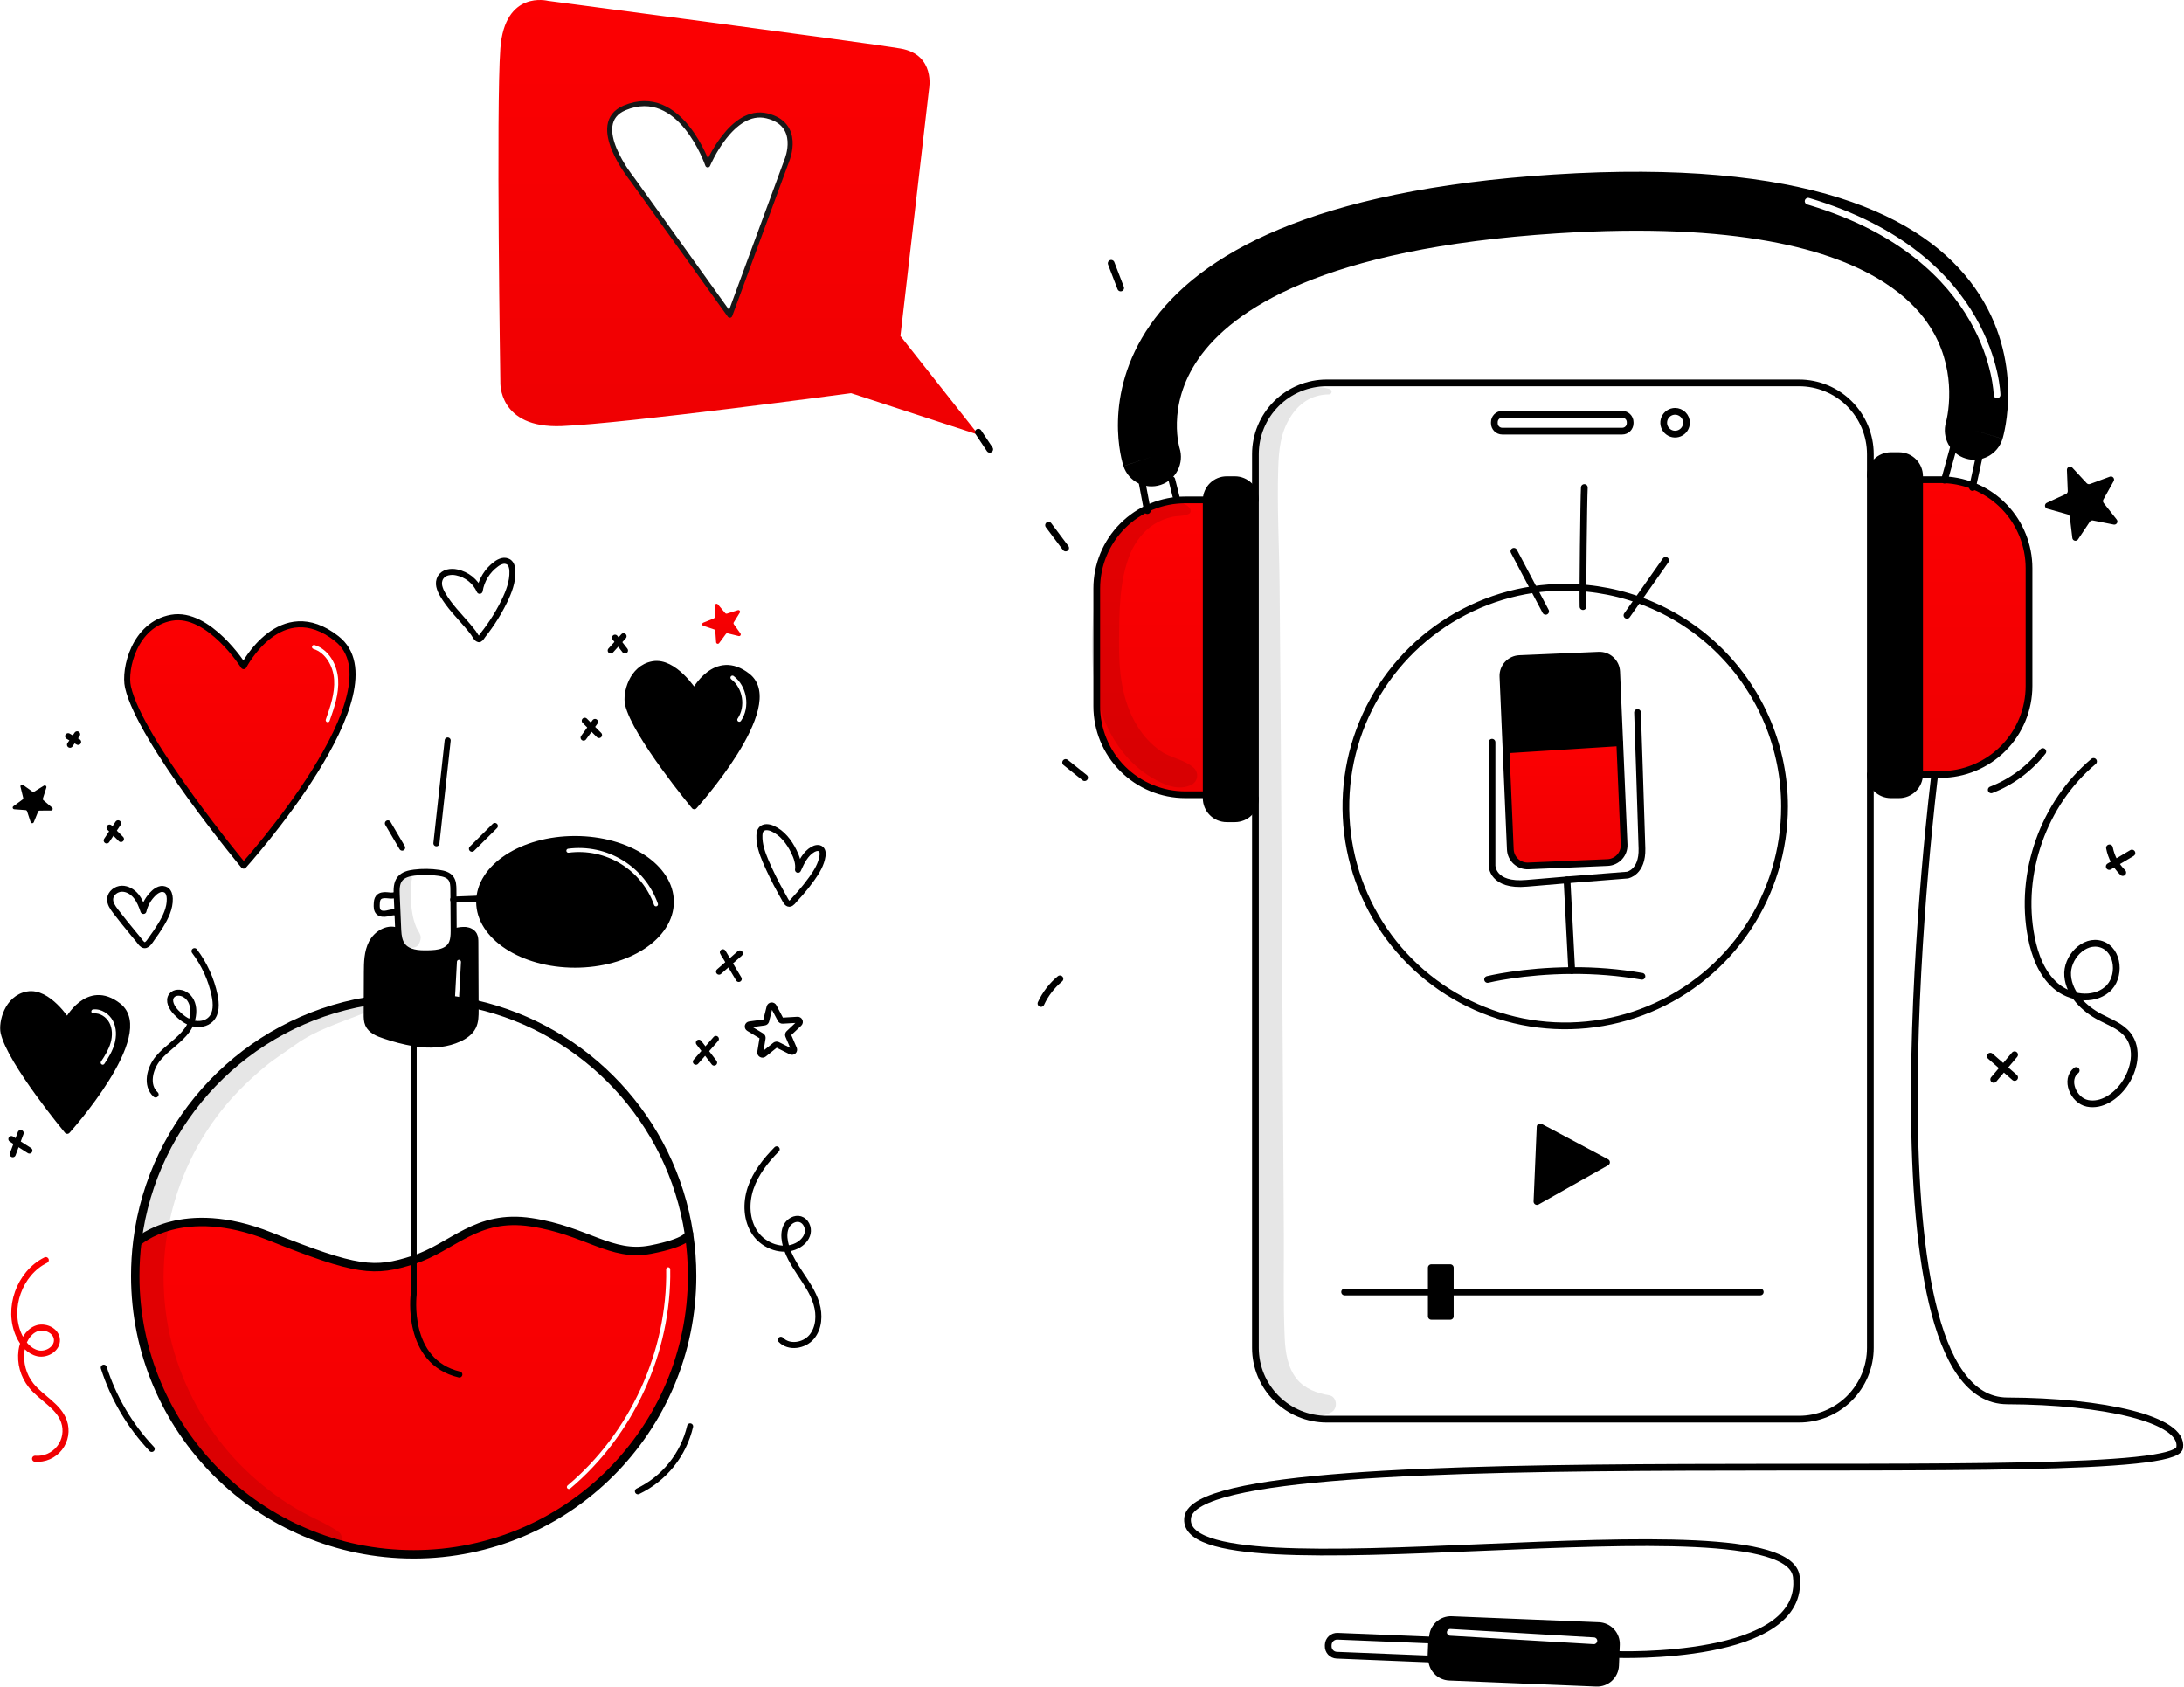 <?xml version="1.0" encoding="UTF-8"?> <svg xmlns="http://www.w3.org/2000/svg" width="1297" height="1002" viewBox="0 0 1297 1002" fill="none"> <path d="M534.731 199.537L581.024 258.167L505.424 233.48C505.424 233.48 371.716 251.48 333.653 253.02C295.59 254.56 297.141 226.792 297.141 226.792C297.141 226.792 294.573 63.774 297.141 28.803C299.709 -6.168 325.424 0.51 325.424 0.51C325.424 0.51 513.653 25.197 534.734 28.803C555.815 32.409 551.706 52.966 551.706 52.966L534.731 199.537ZM467.369 95.018C467.369 95.018 476.232 73.795 455.413 68.79C434.594 63.785 420.29 97.914 420.29 97.914C420.29 97.914 404.061 50.214 370.97 64.047C348.57 73.413 375.483 106.482 375.483 106.482L433.425 187.199L467.369 95.018Z" fill="url(#paint0_linear_2010_6274)"></path> <path d="M420.29 97.912C420.29 97.912 434.584 63.772 455.413 68.787C476.242 73.803 467.369 95.016 467.369 95.016L433.425 187.197L375.483 106.48C375.483 106.48 348.567 73.411 370.97 64.045C404.061 50.21 420.29 97.912 420.29 97.912Z" stroke="#171717" stroke-width="3" stroke-linecap="round" stroke-linejoin="round"></path> <path fill-rule="evenodd" clip-rule="evenodd" d="M266.902 737.871C260.203 741.724 253.483 745.588 245.663 748.1C222.201 755.638 212.21 754.883 160.205 734.16C108.199 713.437 82.163 737.171 82.163 737.171L81.586 737.099C80.736 743.921 80.311 750.79 80.312 757.665C80.312 848.985 154.341 923.015 245.661 923.015C336.982 923.015 411.012 848.985 411.012 757.665C411.016 749.295 410.387 740.937 409.13 732.662C409.13 733.151 408.538 737.781 386.33 742.072C372.933 744.66 362.426 740.611 349.778 735.737C340.267 732.072 329.545 727.941 315.473 725.813C293.615 722.508 280.3 730.166 266.902 737.871ZM398.02 753.737C398.009 753.074 397.463 752.545 396.799 752.556C396.136 752.566 395.607 753.113 395.618 753.776C396.406 802.368 374.286 850.856 337.075 882.111C336.567 882.538 336.501 883.296 336.928 883.804C337.355 884.312 338.112 884.377 338.621 883.951C376.385 852.23 398.819 803.052 398.02 753.737Z" fill="url(#paint1_linear_2010_6274)"></path> <path fill-rule="evenodd" clip-rule="evenodd" d="M144.693 514.045C144.693 514.045 238.856 409.712 199.951 379.216C166.572 353.037 144.696 395.572 144.696 395.572C144.696 395.572 123.919 362.858 101.816 366.835C79.712 370.813 73.609 397.523 75.988 408.023C83.244 440.041 144.693 514.045 144.693 514.045ZM186.834 383.049C186.201 382.852 185.527 383.204 185.33 383.838C185.132 384.471 185.484 385.145 186.118 385.342C193.381 387.612 197.907 395.615 198.418 403.587C198.93 411.571 196.248 419.416 193.493 427.27C193.274 427.897 193.603 428.582 194.229 428.801C194.855 429.021 195.541 428.691 195.76 428.065C198.487 420.289 201.364 411.985 200.816 403.433C200.267 394.87 195.38 385.72 186.834 383.049Z" fill="url(#paint2_linear_2010_6274)"></path> <path d="M282.454 599.8C282.47 603.172 282.446 606.687 280.948 609.707C279.283 613.055 275.999 615.321 272.596 616.866C265.732 619.998 257.964 620.774 250.452 620.102C248.851 619.958 247.249 619.749 245.663 619.493V592.313C258.037 592.304 270.372 593.682 282.438 596.42C282.446 597.55 282.446 598.671 282.454 599.8Z" fill="black"></path> <path d="M245.663 592.313V619.493C239.818 618.449 234.062 616.958 228.445 615.032C224.537 613.759 220.244 612.029 218.603 608.265C217.778 606.367 217.77 604.229 217.778 602.164C217.786 599.657 217.796 597.154 217.81 594.655C227.012 593.094 236.33 592.31 245.663 592.313Z" fill="black"></path> <path d="M409.132 732.661C410.389 740.936 411.018 749.293 411.014 757.663C411.014 848.983 336.984 923.014 245.663 923.014C154.343 923.014 80.312 848.983 80.312 757.663C80.311 750.788 80.736 743.919 81.586 737.097C90.564 664.661 146.399 606.76 217.81 594.651C239.262 591.021 261.217 591.622 282.439 596.421C348.092 611.325 398.905 665.31 409.132 732.62" stroke="black" stroke-width="5" stroke-linecap="round" stroke-linejoin="round"></path> <path d="M144.696 514.048C144.696 514.048 238.86 409.714 199.954 379.218C166.572 353.037 144.696 395.573 144.696 395.573C144.696 395.573 123.919 362.854 101.816 366.836C79.713 370.818 73.609 397.525 75.988 408.024C83.244 440.042 144.696 514.048 144.696 514.048Z" stroke="black" stroke-width="3.583" stroke-linecap="round" stroke-linejoin="round"></path> <path d="M398.385 535.549C398.385 556.155 372.907 572.861 341.484 572.861C310.061 572.861 284.576 556.155 284.576 535.549C284.576 514.943 310.054 498.238 341.484 498.238C372.915 498.238 398.385 514.944 398.385 535.549Z" stroke="black" stroke-width="3.583" stroke-linecap="round" stroke-linejoin="round"></path> <path d="M82.163 737.17C82.163 737.17 108.199 713.435 160.205 734.159C212.21 754.882 222.198 755.637 245.663 748.104C269.128 740.572 282.686 720.859 315.472 725.817C348.259 730.774 362.86 746.603 386.331 742.07C408.538 737.779 409.131 733.149 409.131 732.66V732.62" stroke="black" stroke-width="5" stroke-linecap="round" stroke-linejoin="round"></path> <path d="M245.663 578.793V768.73C245.663 768.73 240.577 808.588 272.796 816.22" stroke="black" stroke-width="3.583" stroke-linecap="round" stroke-linejoin="round"></path> <path d="M39.942 671.511C39.942 671.511 91.725 614.139 70.326 597.359C51.971 582.967 39.942 606.36 39.942 606.36C39.942 606.36 28.514 588.365 16.357 590.551C4.199 592.738 0.852 607.425 2.158 613.207C6.146 630.813 39.942 671.511 39.942 671.511Z" stroke="black" stroke-width="3.583" stroke-linecap="round" stroke-linejoin="round"></path> <path d="M412.303 478.784C412.303 478.784 466.239 419.017 443.96 401.542C424.836 386.55 412.303 410.912 412.303 410.912C412.303 410.912 400.402 392.172 387.74 394.454C375.079 396.737 371.588 412.033 372.949 418.047C377.098 436.387 412.303 478.784 412.303 478.784Z" stroke="black" stroke-width="3.583" stroke-linecap="round" stroke-linejoin="round"></path> <path d="M269.305 534.233C269.288 532.271 269.28 530.309 269.264 528.347C269.248 525.976 269.177 523.43 267.75 521.531C266.173 519.45 263.386 518.744 260.807 518.36C255.898 517.637 250.914 517.578 245.99 518.184C242.874 518.577 239.527 519.377 237.542 521.812C235.412 524.422 235.452 528.123 235.598 531.486C235.742 534.923 235.889 538.358 236.038 541.793C236.166 544.9 236.297 548.011 236.431 551.123C236.447 551.579 236.471 552.052 236.498 552.516C236.683 555.776 237.123 559.123 239.117 561.662C242.416 565.85 248.535 566.221 253.867 566.114C257.047 566.047 260.304 565.939 263.254 564.737C268.892 562.447 269.412 557.906 269.422 552.853C269.422 552.044 269.414 551.227 269.406 550.402L269.305 534.233Z" stroke="black" stroke-width="3.583" stroke-linecap="round" stroke-linejoin="round"></path> <path d="M234.62 531.527C232.994 532.088 231.224 531.736 229.511 531.608C227.797 531.48 225.859 531.688 224.77 533.009C223.913 534.05 223.809 535.5 223.745 536.837C223.665 538.479 223.657 540.32 224.786 541.522C225.987 542.796 228.004 542.811 229.727 542.475C231.45 542.139 233.187 541.514 234.909 541.842" stroke="black" stroke-width="3.583" stroke-linecap="round" stroke-linejoin="round"></path> <path d="M269.113 534.24C269.18 534.24 269.241 534.232 269.305 534.232L283.544 533.68" stroke="black" stroke-width="3.583" stroke-linecap="round" stroke-linejoin="round"></path> <path d="M235.525 552.551C229.847 550.607 223.512 554.593 220.749 559.926C217.986 565.259 217.898 571.515 217.874 577.521C217.85 583.231 217.828 588.94 217.807 594.651C217.791 597.15 217.781 599.652 217.775 602.161C217.767 604.226 217.775 606.365 218.6 608.262C220.242 612.026 224.535 613.756 228.443 615.029C234.06 616.954 239.816 618.445 245.661 619.489C247.247 619.745 248.848 619.954 250.45 620.098C257.959 620.769 265.73 619.994 272.593 616.862C275.997 615.317 279.28 613.051 280.946 609.703C282.444 606.686 282.468 603.168 282.452 599.797C282.444 598.667 282.444 597.546 282.436 596.417C282.387 584.139 282.34 571.86 282.291 559.578C282.283 558.097 282.259 556.561 281.579 555.253C280.65 553.476 278.639 552.483 276.654 552.258C274.654 552.136 272.646 552.339 270.711 552.862" stroke="black" stroke-width="3.583" stroke-linecap="round" stroke-linejoin="round"></path> <path fill-rule="evenodd" clip-rule="evenodd" d="M412.303 478.79C412.303 478.79 466.24 419.023 443.961 401.548C424.836 386.557 412.301 410.919 412.301 410.919C412.301 410.919 400.4 392.189 387.739 394.461C375.078 396.733 371.586 412.04 372.948 418.054C377.098 436.393 412.303 478.79 412.303 478.79ZM435.703 401.456C435.174 401.055 434.42 401.159 434.02 401.688C433.619 402.216 433.723 402.97 434.251 403.37C441.163 408.61 442.94 419.574 438.037 426.729C437.662 427.276 437.802 428.024 438.349 428.399C438.896 428.774 439.644 428.635 440.018 428.088C445.647 419.875 443.637 407.47 435.703 401.456Z" fill="black"></path> <path fill-rule="evenodd" clip-rule="evenodd" d="M398.385 535.549C398.385 514.944 372.91 498.238 341.484 498.238C310.051 498.238 284.576 514.943 284.576 535.549C284.576 556.155 310.061 572.861 341.484 572.861C372.907 572.861 398.385 556.155 398.385 535.549ZM337.702 506.372C348.437 504.957 359.332 507.269 368.566 512.923C377.8 518.577 384.813 527.229 388.434 537.433C388.656 538.059 389.342 538.385 389.967 538.164C390.593 537.942 390.919 537.256 390.697 536.63C386.894 525.907 379.523 516.815 369.82 510.874C360.117 504.934 348.668 502.503 337.388 503.99C336.731 504.077 336.268 504.68 336.354 505.338C336.441 505.995 337.044 506.459 337.702 506.372Z" fill="black"></path> <path fill-rule="evenodd" clip-rule="evenodd" d="M217.81 594.651C227.013 593.091 236.33 592.308 245.664 592.312C253.854 592.306 262.028 592.907 270.118 594.108L271.363 571.099C271.398 570.437 271.964 569.929 272.626 569.965C273.289 570.001 273.797 570.567 273.762 571.229L272.503 594.481C275.833 595.024 279.147 595.671 282.442 596.418C282.394 584.135 282.346 571.856 282.298 559.58C282.29 558.098 282.266 556.56 281.585 555.255C280.656 553.477 278.646 552.484 276.66 552.26C274.66 552.137 272.653 552.341 270.718 552.863L269.42 552.855C269.411 557.908 268.891 562.449 263.252 564.74C260.302 565.941 257.045 566.05 253.866 566.117C248.533 566.223 242.415 565.853 239.116 561.664C237.122 559.126 236.681 555.778 236.497 552.518L235.528 552.551C229.85 550.606 223.515 554.6 220.752 559.926C217.989 565.251 217.901 571.514 217.877 577.521C217.849 583.23 217.826 588.94 217.81 594.651Z" fill="black"></path> <path fill-rule="evenodd" clip-rule="evenodd" d="M39.942 671.51C39.942 671.51 91.725 614.135 70.326 597.357C51.971 582.964 39.942 606.361 39.942 606.361C39.942 606.361 28.514 588.358 16.357 590.553C4.2 592.747 0.852 607.426 2.158 613.208C6.146 630.813 39.942 671.51 39.942 671.51ZM67.082 606.24C64.887 602.05 60.198 598.895 55.291 599.428C54.631 599.499 54.155 600.092 54.226 600.752C54.298 601.411 54.891 601.887 55.55 601.816C59.279 601.411 63.119 603.85 64.954 607.354C66.786 610.854 66.832 615.182 65.711 619.163C64.587 623.15 62.404 626.8 59.994 630.386C59.623 630.936 59.77 631.683 60.321 632.053C60.871 632.423 61.617 632.277 61.987 631.726C64.423 628.102 66.79 624.188 68.022 619.815C69.257 615.435 69.279 610.437 67.082 606.24Z" fill="black"></path> <path d="M90.09 860.434C77.102 846.685 67.373 830.188 61.626 812.168" stroke="black" stroke-width="3.583" stroke-linecap="round" stroke-linejoin="round"></path> <path d="M378.839 885.571C386.558 881.87 393.349 876.486 398.713 869.815C404.077 863.143 407.877 855.353 409.833 847.02" stroke="black" stroke-width="3.583" stroke-linecap="round" stroke-linejoin="round"></path> <path d="M461.251 682.523C454.693 689.172 448.736 696.72 445.758 705.571C442.779 714.422 443.165 724.783 448.527 732.429C453.888 740.076 464.789 743.965 473.161 739.829C476.232 738.312 478.924 735.653 479.637 732.302C480.349 728.952 478.564 725.011 475.279 724.03C472.15 723.095 468.684 725.093 467.124 727.962C465.565 730.831 465.576 734.311 466.193 737.518C467.499 744.302 471.251 750.332 475.073 756.09C478.896 761.847 482.918 767.627 484.894 774.247C486.87 780.867 486.45 788.632 482.007 793.922C477.564 799.212 468.491 800.614 463.72 795.617" stroke="black" stroke-width="3.583" stroke-linecap="round" stroke-linejoin="round"></path> <path d="M424.093 631.026L415.029 619.172" stroke="black" stroke-width="3.583" stroke-linecap="round" stroke-linejoin="round"></path> <path d="M413.261 630.511L425.135 616.945" stroke="black" stroke-width="3.583" stroke-linecap="round" stroke-linejoin="round"></path> <path d="M438.713 581.337L429.282 565.473L430.205 567.22" stroke="black" stroke-width="3.583" stroke-linecap="round" stroke-linejoin="round"></path> <path d="M427.007 577.002L439.355 566.16" stroke="black" stroke-width="3.583" stroke-linecap="round" stroke-linejoin="round"></path> <path d="M17.463 683.247L6.762 676.402" stroke="black" stroke-width="3.583" stroke-linecap="round" stroke-linejoin="round"></path> <path d="M7.578 685.424L12.283 672.844" stroke="black" stroke-width="3.583" stroke-linecap="round" stroke-linejoin="round"></path> <path d="M115.511 564.824C121.385 572.601 125.463 581.582 127.451 591.123C128.456 595.969 128.686 601.636 125.256 605.203C122.532 608.034 118.077 608.684 114.299 607.606C110.521 606.528 107.326 603.98 104.598 601.155C102.005 598.473 99.674 594.229 101.948 591.273C103.692 589.008 107.285 589.076 109.752 590.519C116.645 594.552 115.832 605.257 111.115 611.701C106.398 618.145 99.11 622.256 93.962 628.358C88.814 634.459 86.487 644.583 92.411 649.938" stroke="black" stroke-width="3.583" stroke-linecap="round" stroke-linejoin="round"></path> <path d="M280.263 504.005L293.881 490.488" stroke="black" stroke-width="3.583" stroke-linecap="round" stroke-linejoin="round"></path> <path d="M259.168 500.777L265.866 439.715" stroke="black" stroke-width="3.583" stroke-linecap="round" stroke-linejoin="round"></path> <path d="M238.829 503.352L230.353 488.938" stroke="black" stroke-width="3.583" stroke-linecap="round" stroke-linejoin="round"></path> <path d="M355.746 436.485L347.268 428.004" stroke="black" stroke-width="3.583" stroke-linecap="round" stroke-linejoin="round"></path> <path d="M346.572 438.031L353.355 428.703" stroke="black" stroke-width="3.583" stroke-linecap="round" stroke-linejoin="round"></path> <path d="M371.159 386.307L365.223 378.676" stroke="black" stroke-width="3.583" stroke-linecap="round" stroke-linejoin="round"></path> <path d="M362.679 386.307L370.311 377.828" stroke="black" stroke-width="3.583" stroke-linecap="round" stroke-linejoin="round"></path> <path d="M71.831 498.236L65.046 491.453" stroke="black" stroke-width="3.583" stroke-linecap="round" stroke-linejoin="round"></path> <path d="M63.352 499.082L70.136 488.906" stroke="black" stroke-width="3.583" stroke-linecap="round" stroke-linejoin="round"></path> <path d="M46.393 440.575L40.457 437.184" stroke="black" stroke-width="3.583" stroke-linecap="round" stroke-linejoin="round"></path> <path d="M41.566 442.259L45.815 436.047" stroke="black" stroke-width="3.583" stroke-linecap="round" stroke-linejoin="round"></path> <path d="M482.04 521.853C484.987 517.747 487.734 513.285 488.46 508.284C488.669 506.849 488.622 505.179 487.534 504.221C486.26 503.098 484.242 503.557 482.763 504.397C478.338 506.909 475.996 511.859 473.921 516.504C474.447 512.75 473.112 508.986 471.434 505.588C468.637 499.924 464.558 494.555 458.777 492.008C456.607 491.051 453.731 490.667 452.147 492.433C451.246 493.438 451.033 494.876 450.992 496.225C450.831 501.44 452.614 506.51 454.641 511.317C457.31 517.525 460.296 523.592 463.586 529.494C464.38 530.943 465.184 532.387 465.999 533.826C466.573 534.844 467.357 536.67 468.767 536.683C470.041 536.694 471.239 534.85 472.027 534.013C473.128 532.845 474.204 531.654 475.258 530.44C477.648 527.687 479.909 524.824 482.04 521.853Z" stroke="black" stroke-width="3.583" stroke-linecap="round" stroke-linejoin="round"></path> <path d="M299.477 357.049C302.211 351.463 304.506 345.441 304.313 339.225C304.25 337.168 303.77 334.882 302.067 333.727C301.498 333.376 300.863 333.146 300.201 333.05C299.539 332.955 298.864 332.996 298.219 333.172C296.931 333.531 295.724 334.137 294.666 334.955C289.424 338.752 285.899 344.471 284.864 350.86C283.621 348.085 281.737 345.646 279.366 343.742C276.996 341.838 274.207 340.525 271.229 339.911C269.45 339.512 267.604 339.522 265.829 339.941C264.043 340.373 262.498 341.491 261.528 343.052C260.701 344.621 260.466 346.436 260.869 348.163C261.275 349.876 261.954 351.511 262.88 353.008C266.773 359.8 272.374 365.353 277.429 371.254C278.718 372.759 279.977 374.289 281.17 375.873C281.892 376.832 283.397 380.092 284.784 379.515C285.506 379.214 286.326 377.705 286.812 377.094C287.453 376.289 288.083 375.474 288.701 374.649C289.979 372.944 291.208 371.204 292.388 369.427C295.018 365.459 297.385 361.325 299.477 357.049Z" stroke="black" stroke-width="3.583" stroke-linecap="round" stroke-linejoin="round"></path> <path d="M95.319 549.626C98.32 544.747 101 539.337 100.822 533.612C100.762 531.677 100.232 529.539 98.599 528.497C98.009 528.158 97.351 527.953 96.672 527.897C95.994 527.841 95.311 527.935 94.673 528.173C93.399 528.658 92.244 529.409 91.285 530.377C88.251 533.225 86.128 536.906 85.183 540.958C84.125 537.827 82.897 534.681 80.799 532.127C78.7 529.572 75.584 527.665 72.28 527.757C68.976 527.85 65.688 530.372 65.418 533.667C65.193 536.403 66.911 538.878 68.577 541.059C72.069 545.636 75.692 550.11 79.359 554.551C80.276 555.661 81.195 556.769 82.117 557.874C82.941 558.863 83.793 560.311 84.909 560.982C87.198 562.358 89.078 558.722 90.166 557.251C91.991 554.784 93.709 552.242 95.319 549.626Z" stroke="black" stroke-width="3.583" stroke-linecap="round" stroke-linejoin="round"></path> <path d="M25.781 475.211L30.937 479.577C31.093 479.708 31.205 479.884 31.257 480.082C31.31 480.279 31.301 480.487 31.231 480.679C31.161 480.871 31.035 481.036 30.867 481.154C30.701 481.272 30.502 481.335 30.298 481.336L23.541 481.37C23.344 481.371 23.152 481.431 22.989 481.54C22.825 481.651 22.699 481.807 22.623 481.99L20.064 488.242C19.987 488.431 19.853 488.591 19.682 488.702C19.511 488.812 19.309 488.868 19.106 488.861C18.902 488.853 18.705 488.783 18.542 488.661C18.379 488.539 18.257 488.369 18.193 488.175L16.073 481.761C16.012 481.574 15.896 481.41 15.741 481.288C15.586 481.167 15.398 481.094 15.201 481.079L8.465 480.578C8.262 480.562 8.068 480.485 7.91 480.356C7.751 480.228 7.637 480.053 7.58 479.858C7.524 479.662 7.529 479.453 7.595 479.26C7.661 479.067 7.784 478.899 7.948 478.778L13.393 474.78C13.553 474.663 13.674 474.501 13.741 474.316C13.808 474.131 13.819 473.929 13.772 473.738L12.168 467.176C12.119 466.977 12.133 466.77 12.207 466.579C12.28 466.389 12.41 466.226 12.579 466.112C12.748 465.998 12.947 465.938 13.151 465.942C13.355 465.944 13.553 466.009 13.719 466.129L19.205 470.072C19.365 470.186 19.555 470.252 19.753 470.259C19.95 470.265 20.144 470.214 20.312 470.11L26.058 466.557C26.231 466.45 26.433 466.398 26.637 466.41C26.841 466.42 27.036 466.493 27.197 466.619C27.357 466.745 27.476 466.916 27.536 467.111C27.596 467.306 27.595 467.514 27.533 467.709L25.478 474.145C25.417 474.333 25.414 474.534 25.468 474.724C25.523 474.914 25.631 475.083 25.781 475.211Z" fill="black"></path> <path d="M468.109 614.983L471.508 622.875C471.604 623.118 471.623 623.385 471.56 623.639C471.499 623.893 471.36 624.121 471.162 624.293C470.965 624.465 470.72 624.571 470.459 624.598C470.199 624.624 469.938 624.569 469.71 624.441L461.811 620.467C461.582 620.351 461.325 620.302 461.07 620.327C460.815 620.351 460.571 620.449 460.37 620.607L453.644 626.005C453.44 626.171 453.191 626.272 452.929 626.296C452.667 626.319 452.404 626.264 452.174 626.137C451.943 626.009 451.756 625.817 451.636 625.583C451.516 625.349 451.468 625.085 451.499 624.823L452.864 616.469C452.902 616.22 452.864 615.965 452.755 615.738C452.646 615.511 452.472 615.322 452.254 615.196L444.698 610.637C444.47 610.508 444.29 610.311 444.182 610.073C444.073 609.836 444.044 609.57 444.097 609.315C444.15 609.059 444.282 608.827 444.476 608.652C444.669 608.477 444.913 608.368 445.172 608.34L453.914 607.149C454.165 607.121 454.401 607.017 454.592 606.853C454.783 606.688 454.919 606.47 454.985 606.227L457.04 598.016C457.116 597.764 457.265 597.541 457.467 597.375C457.67 597.209 457.917 597.106 458.179 597.081C458.439 597.055 458.702 597.107 458.934 597.232C459.164 597.356 459.353 597.546 459.476 597.778L463.513 605.398C463.636 605.622 463.821 605.808 464.045 605.932C464.27 606.056 464.525 606.114 464.781 606.097L473.608 605.577C473.868 605.549 474.13 605.603 474.358 605.73C474.587 605.857 474.77 606.052 474.883 606.288C474.996 606.523 475.033 606.789 474.99 607.046C474.946 607.304 474.823 607.542 474.639 607.727L468.392 613.627C468.21 613.796 468.086 614.018 468.035 614.26C467.984 614.503 468.01 614.756 468.109 614.983Z" stroke="black" stroke-width="3.583" stroke-miterlimit="10"></path> <path d="M435.797 370.664L439.728 376.159C439.847 376.325 439.912 376.523 439.914 376.726C439.917 376.931 439.858 377.131 439.743 377.299C439.629 377.468 439.465 377.598 439.275 377.671C439.084 377.744 438.877 377.757 438.678 377.708L432.122 376.089C431.931 376.042 431.73 376.053 431.544 376.119C431.359 376.186 431.197 376.307 431.08 376.465L427.069 381.902C426.948 382.066 426.78 382.189 426.586 382.254C426.393 382.319 426.185 382.324 425.989 382.268C425.793 382.211 425.62 382.096 425.491 381.937C425.363 381.779 425.286 381.585 425.271 381.381L424.784 374.643C424.769 374.447 424.697 374.259 424.576 374.104C424.455 373.949 424.291 373.833 424.104 373.771L417.694 371.637C417.501 371.572 417.332 371.45 417.21 371.287C417.088 371.123 417.019 370.926 417.012 370.723C417.006 370.519 417.062 370.318 417.173 370.147C417.284 369.976 417.445 369.843 417.633 369.766L423.892 367.218C424.075 367.144 424.231 367.017 424.342 366.854C424.452 366.691 424.512 366.499 424.513 366.302L424.563 359.546C424.564 359.342 424.628 359.143 424.746 358.976C424.864 358.81 425.03 358.683 425.221 358.614C425.413 358.545 425.622 358.536 425.819 358.589C426.016 358.642 426.192 358.754 426.323 358.91L430.681 364.073C430.808 364.223 430.977 364.333 431.166 364.388C431.356 364.442 431.557 364.44 431.745 364.38L438.185 362.34C438.38 362.279 438.588 362.278 438.782 362.339C438.977 362.399 439.148 362.518 439.273 362.678C439.398 362.839 439.471 363.034 439.482 363.237C439.493 363.44 439.442 363.642 439.335 363.815L435.768 369.553C435.662 369.72 435.608 369.915 435.614 370.113C435.618 370.311 435.683 370.503 435.797 370.664Z" fill="url(#paint3_linear_2010_6274)"></path> <path d="M27.194 748.285C11.481 756.031 3.984 777.11 11.277 793.038C13.504 797.901 17.311 802.5 22.541 803.642C27.771 804.783 34.084 800.889 33.81 795.547C33.529 790.074 26.451 786.894 21.391 789C16.33 791.105 13.501 796.689 12.766 802.12C12.298 805.732 12.553 809.402 13.516 812.914C14.479 816.427 16.132 819.713 18.378 822.58C24.471 830.277 34.804 834.85 38.007 844.127C38.915 846.757 39.153 849.571 38.699 852.316C38.245 855.06 37.114 857.648 35.408 859.846C33.703 862.043 31.476 863.78 28.929 864.9C26.383 866.02 23.597 866.487 20.825 866.259" stroke="url(#paint4_linear_2010_6274)" stroke-width="3.583" stroke-linecap="round" stroke-linejoin="round"></path> <g opacity="0.1"> <path d="M239.614 520.805C238.201 524.22 236.379 527.848 235.793 531.506C235.183 535.066 234.99 538.684 235.216 542.289C235.531 545.942 236.16 549.562 237.093 553.108C238.106 557.078 238.87 561.536 243.407 562.682C245.276 563.152 247.982 562.414 248.838 560.47C249.55 558.856 250.161 557.301 249.669 555.508C249.199 553.804 247.992 552.369 247.279 550.766C246.049 547.821 245.198 544.731 244.748 541.57C244.251 538.614 244.017 535.62 244.051 532.622C244.094 529.008 243.771 525.739 244.587 522.174C245.349 518.854 240.856 517.808 239.617 520.803L239.614 520.805Z" fill="black"></path> </g> <g opacity="0.1"> <path d="M213.991 596.056C200.325 597.583 187.386 602.808 175.089 608.789C168.787 611.857 162.712 614.877 156.817 618.721C150.977 622.525 145.373 626.678 140.035 631.159C118.369 649.378 101.908 673.657 92.178 700.16C71.542 756.373 82.376 823.08 122.265 868.194C132.496 879.874 144.206 890.17 157.1 898.822C163.392 903.003 169.935 906.793 176.692 910.17C183.938 913.78 191.031 916.802 199.194 917.225C203.502 917.448 204.141 911.91 201.205 909.787C196 906.019 190.331 903.479 184.607 900.607C178.744 897.69 173.084 894.379 167.667 890.699C157.154 883.523 147.492 875.174 138.868 865.813C121.547 846.773 109.025 823.87 102.345 799.012C88.195 745.552 103.418 687.051 142.042 647.511C146.999 642.431 152.23 637.626 157.711 633.117C163.36 628.477 169.517 624.681 175.411 620.4C187.144 611.885 201.492 607.483 214.814 602.166C217.751 600.995 217.793 595.63 213.987 596.055L213.991 596.056Z" fill="black"></path> </g> <path fill-rule="evenodd" clip-rule="evenodd" d="M953.603 966.352C952.298 965.749 950.888 965.409 949.452 965.352L862.082 961.786C859.183 961.67 856.357 962.709 854.223 964.675C852.09 966.641 850.824 969.373 850.703 972.271L850.203 984.565C850.084 987.464 851.123 990.292 853.089 992.426C855.055 994.559 857.788 995.825 860.687 995.944L948.058 999.51C950.957 999.628 953.784 998.59 955.918 996.624C958.052 994.657 959.317 991.924 959.436 989.025L959.936 976.731C959.997 975.295 959.773 973.861 959.278 972.512C958.784 971.163 958.028 969.924 957.054 968.867C956.08 967.81 954.907 966.955 953.603 966.352ZM861.383 967.355C860.28 967.29 859.334 968.132 859.269 969.234C859.204 970.337 860.046 971.283 861.148 971.348L946.429 976.357C947.532 976.422 948.479 975.58 948.543 974.478C948.608 973.375 947.767 972.429 946.664 972.364L861.383 967.355Z" fill="black"></path> <path fill-rule="evenodd" clip-rule="evenodd" d="M1119.58 168.133C1131.09 175.624 1138.97 183.676 1144.35 191.328C1145.91 193.531 1147.28 195.746 1148.51 197.958C1155.31 210.234 1157.36 222.44 1157.56 232.237C1157.68 238.02 1157.14 242.849 1156.6 246.145C1156.33 247.785 1156.06 249.021 1155.88 249.778C1155.79 250.155 1155.73 250.411 1155.69 250.535C1155.68 250.569 1155.68 250.593 1155.67 250.607C1152.96 259.831 1158.21 269.526 1167.43 272.297C1176.68 275.08 1186.44 269.832 1189.22 260.577L1172.46 255.538C1189.22 260.577 1189.23 260.562 1189.23 260.547L1189.24 260.513L1189.27 260.434C1189.28 260.377 1189.3 260.31 1189.32 260.234C1189.37 260.081 1189.42 259.891 1189.48 259.663C1189.6 259.209 1189.76 258.606 1189.94 257.866C1190.29 256.386 1190.72 254.348 1191.14 251.833C1191.96 246.821 1192.72 239.821 1192.56 231.529C1192.22 214.94 1188.13 192.715 1172.97 171.18C1142.26 127.55 1071.92 94.097 922.702 103.635L923.819 121.099L922.702 103.635C778.934 112.826 712.157 151.148 683.045 193.02C668.502 213.939 664.327 234.48 663.921 249.936C663.719 257.615 664.444 264.027 665.255 268.639C665.662 270.95 666.094 272.827 666.45 274.206C666.628 274.897 666.788 275.464 666.918 275.902C666.983 276.12 667.04 276.307 667.088 276.46C667.112 276.536 667.133 276.604 667.153 276.664L667.18 276.747L667.192 276.784C667.197 276.801 667.203 276.818 683.816 271.316L667.203 276.818C670.241 285.993 680.142 290.968 689.317 287.929C698.438 284.909 703.408 275.106 700.481 265.977L700.48 265.972C700.461 265.909 700.41 265.733 700.337 265.451C700.192 264.887 699.961 263.908 699.726 262.573C699.254 259.89 698.778 255.842 698.909 250.856C699.168 240.98 701.793 227.368 711.783 213C731.737 184.299 784.962 147.512 924.935 138.564C1031.1 131.777 1088.54 147.917 1119.58 168.133ZM1074.35 117.577C1073.29 117.264 1072.18 117.868 1071.86 118.927C1071.55 119.986 1072.15 121.099 1073.21 121.413C1073.71 121.561 1074.21 121.71 1074.71 121.86C1128.58 138.17 1155.84 166.3 1169.67 190.284C1176.66 202.41 1180.24 213.52 1182.07 221.582C1182.99 225.613 1183.47 228.879 1183.72 231.124C1183.84 232.247 1183.91 233.114 1183.95 233.694C1183.96 233.983 1183.98 234.201 1183.98 234.343C1183.98 234.382 1183.98 234.416 1183.98 234.443C1183.99 234.466 1183.99 234.484 1183.99 234.499L1183.99 234.533V234.537V234.539C1184.01 235.643 1184.92 236.521 1186.02 236.5C1187.13 236.48 1188.01 235.569 1187.99 234.464L1185.99 234.501C1187.99 234.464 1187.99 234.463 1187.99 234.461V234.455L1187.99 234.439L1187.98 234.383C1187.98 234.337 1187.98 234.27 1187.98 234.185C1187.97 234.013 1187.96 233.765 1187.94 233.445C1187.9 232.804 1187.83 231.872 1187.69 230.682C1187.43 228.302 1186.93 224.887 1185.97 220.695C1184.07 212.313 1180.35 200.816 1173.13 188.286C1158.66 163.179 1130.19 134.103 1074.35 117.577Z" fill="black"></path> <path d="M1154.79 284.901C1168.31 285.519 1181.07 291.324 1190.41 301.109C1199.75 310.893 1204.97 323.902 1204.96 337.432V407.324C1204.96 414.231 1203.6 421.071 1200.96 427.452C1198.32 433.834 1194.44 439.632 1189.56 444.516C1184.67 449.4 1178.87 453.274 1172.49 455.917C1166.11 458.56 1159.27 459.92 1152.36 459.919H1139.96V284.848H1152.36C1153.19 284.848 1154 284.869 1154.79 284.901Z" fill="url(#paint5_linear_2010_6274)"></path> <path d="M1139.97 459.756V459.916C1139.93 463.119 1138.63 466.177 1136.35 468.427C1134.07 470.677 1130.99 471.939 1127.79 471.938H1122.9C1121.3 471.939 1119.72 471.624 1118.24 471.012C1116.77 470.4 1115.42 469.503 1114.29 468.372C1113.16 467.241 1112.27 465.898 1111.65 464.421C1111.04 462.943 1110.73 461.36 1110.73 459.76V282.748C1110.73 281.149 1111.04 279.565 1111.65 278.088C1112.27 276.61 1113.16 275.267 1114.29 274.137C1115.42 273.006 1116.77 272.109 1118.24 271.497C1119.72 270.885 1121.3 270.57 1122.9 270.57H1127.79C1129.39 270.57 1130.97 270.885 1132.45 271.497C1133.93 272.109 1135.27 273.006 1136.4 274.137C1137.53 275.267 1138.43 276.61 1139.04 278.088C1139.65 279.565 1139.97 281.149 1139.97 282.748V459.756Z" fill="black"></path> <path d="M964.492 501.538C964.607 504.25 963.641 506.896 961.807 508.896C959.973 510.895 957.42 512.085 954.709 512.204L907.596 514.216C906.253 514.274 904.912 514.067 903.649 513.607C902.387 513.147 901.227 512.442 900.237 511.534C899.246 510.625 898.445 509.531 897.877 508.312C897.31 507.094 896.988 505.776 896.931 504.433L894.397 445.314L961.905 441.066L964.492 501.538Z" fill="url(#paint6_linear_2010_6274)"></path> <path d="M960.094 398.87L961.904 441.065L894.396 445.313L892.533 401.766C892.418 399.053 893.385 396.406 895.221 394.405C897.058 392.405 899.613 391.216 902.326 391.1L949.426 389.088C950.769 389.029 952.11 389.236 953.373 389.696C954.636 390.156 955.796 390.86 956.786 391.769C957.777 392.677 958.579 393.772 959.147 394.99C959.714 396.209 960.036 397.527 960.094 398.87Z" fill="black"></path> <path d="M954.06 690.214L912.738 713.504L914.611 669.18L954.06 690.214Z" fill="black"></path> <path d="M861.271 767.227H849.998V781.693H861.271V767.227Z" fill="black"></path> <path d="M861.271 752.77H849.998V767.225H861.271V752.77Z" fill="black"></path> <path d="M745.555 297.025V474.041C745.553 477.269 744.269 480.364 741.986 482.646C739.702 484.927 736.606 486.209 733.378 486.208H728.492C725.263 486.209 722.167 484.927 719.883 482.646C717.6 480.364 716.316 477.269 716.315 474.041V296.865C716.356 293.663 717.658 290.606 719.937 288.357C722.216 286.108 725.289 284.847 728.492 284.848H733.378C734.977 284.847 736.56 285.162 738.038 285.774C739.515 286.386 740.858 287.283 741.989 288.414C743.119 289.544 744.016 290.887 744.628 292.364C745.24 293.842 745.555 295.425 745.555 297.025Z" fill="black"></path> <path d="M681.165 302.026C688.263 298.615 696.039 296.85 703.913 296.863H716.313V471.939H703.913C689.966 471.94 676.589 466.401 666.726 456.539C656.862 446.678 651.32 433.302 651.318 419.354V349.458C651.317 339.543 654.118 329.829 659.399 321.436C664.68 313.044 672.226 306.315 681.165 302.026Z" fill="url(#paint7_linear_2010_6274)"></path> <path d="M745.553 297.022V269.722C745.552 264.16 746.647 258.652 748.775 253.513C750.904 248.374 754.023 243.704 757.957 239.771C761.89 235.838 766.559 232.718 771.698 230.59C776.837 228.461 782.345 227.366 787.908 227.367H1068.37C1079.6 227.367 1090.38 231.83 1098.32 239.773C1106.26 247.716 1110.73 258.489 1110.73 269.722V282.748" stroke="black" stroke-width="4" stroke-linecap="round" stroke-linejoin="round"></path> <path d="M1110.73 459.758V800.395C1110.72 811.627 1106.26 822.399 1098.32 830.342C1090.38 838.285 1079.6 842.748 1068.37 842.75H787.908C776.675 842.75 765.902 838.287 757.959 830.344C750.016 822.401 745.553 811.628 745.553 800.395V474.04" stroke="black" stroke-width="4" stroke-linecap="round" stroke-linejoin="round"></path> <path d="M716.313 471.939H703.913C689.966 471.94 676.589 466.401 666.726 456.539C656.862 446.678 651.32 433.302 651.318 419.354V349.458C651.315 342.55 652.673 335.708 655.315 329.325C657.957 322.942 661.831 317.142 666.716 312.258C671.602 307.373 677.402 303.499 683.785 300.858C690.169 298.216 697.01 296.859 703.918 296.863H716.318" stroke="black" stroke-width="4" stroke-linecap="round" stroke-linejoin="round"></path> <path d="M745.555 474.041C745.553 477.269 744.269 480.364 741.986 482.646C739.702 484.927 736.606 486.209 733.378 486.208H728.492C725.263 486.209 722.167 484.927 719.883 482.646C717.6 480.364 716.316 477.269 716.315 474.041V296.865C716.356 293.663 717.658 290.606 719.937 288.357C722.216 286.108 725.289 284.847 728.492 284.848H733.378C734.977 284.847 736.56 285.162 738.038 285.774C739.515 286.386 740.858 287.283 741.989 288.414C743.119 289.544 744.016 290.887 744.628 292.364C745.24 293.842 745.555 295.425 745.555 297.025V474.041Z" stroke="black" stroke-width="4" stroke-linecap="round" stroke-linejoin="round"></path> <path d="M1139.97 284.848H1152.37C1153.19 284.848 1153.99 284.869 1154.79 284.901C1168.31 285.519 1181.06 291.324 1190.41 301.109C1199.75 310.893 1204.96 323.902 1204.96 337.432V407.324C1204.96 414.231 1203.6 421.071 1200.96 427.452C1198.31 433.834 1194.44 439.632 1189.55 444.516C1184.67 449.4 1178.87 453.274 1172.49 455.917C1166.11 458.56 1159.27 459.92 1152.36 459.919H1139.96" stroke="black" stroke-width="4" stroke-linecap="round" stroke-linejoin="round"></path> <path d="M1110.73 282.748C1110.73 281.149 1111.04 279.565 1111.65 278.088C1112.27 276.61 1113.16 275.267 1114.29 274.137C1115.42 273.006 1116.77 272.109 1118.24 271.497C1119.72 270.885 1121.3 270.57 1122.9 270.57H1127.79C1129.39 270.57 1130.97 270.885 1132.45 271.497C1133.93 272.109 1135.27 273.006 1136.4 274.137C1137.53 275.267 1138.43 276.61 1139.04 278.088C1139.65 279.565 1139.97 281.149 1139.97 282.748V459.916C1139.93 463.119 1138.63 466.177 1136.35 468.427C1134.07 470.677 1130.99 471.939 1127.79 471.938H1122.9C1121.3 471.939 1119.72 471.624 1118.24 471.012C1116.77 470.4 1115.42 469.503 1114.29 468.372C1113.16 467.241 1112.27 465.898 1111.65 464.421C1111.04 462.943 1110.73 461.36 1110.73 459.76V282.748Z" stroke="black" stroke-width="4" stroke-linecap="round" stroke-linejoin="round"></path> <path d="M695.908 284.848L698.92 296.865" stroke="black" stroke-width="4" stroke-linecap="round" stroke-linejoin="round"></path> <path d="M677.928 284.848L681.164 302.028L681.388 303.22" stroke="black" stroke-width="4" stroke-linecap="round" stroke-linejoin="round"></path> <path d="M1175.07 272.57L1171.59 288.473L1171.37 289.494" stroke="black" stroke-width="4" stroke-linecap="round" stroke-linejoin="round"></path> <path d="M1159.94 266.312L1154.79 284.898L1154.73 285.132" stroke="black" stroke-width="4" stroke-linecap="round" stroke-linejoin="round"></path> <path d="M1148.98 459.918C1148.98 459.918 1102.34 831.605 1192 831.892C1249 832.084 1297.07 842.75 1294.44 859.653C1290.2 886.882 713.62 849.882 705.359 900.975C697.098 952.068 1060.76 885.945 1066.76 936.294C1072.77 986.643 960.073 982.502 960.073 982.502" stroke="black" stroke-width="4" stroke-linecap="round" stroke-linejoin="round"></path> <path d="M963.385 246.023H892.141C889.542 246.023 887.436 248.13 887.436 250.728V251.335C887.436 253.934 889.542 256.04 892.141 256.04H963.385C965.983 256.04 968.09 253.934 968.09 251.335V250.728C968.09 248.13 965.983 246.023 963.385 246.023Z" stroke="black" stroke-width="4" stroke-linecap="round" stroke-linejoin="round"></path> <path d="M1001.54 251.029C1001.54 252.368 1001.15 253.677 1000.41 254.79C999.663 255.904 998.607 256.772 997.37 257.284C996.134 257.797 994.773 257.932 993.46 257.671C992.148 257.41 990.942 256.766 989.995 255.819C989.049 254.873 988.404 253.667 988.143 252.354C987.883 251.041 988.017 249.68 988.53 248.444C989.043 247.207 989.911 246.151 991.024 245.408C992.137 244.665 993.446 244.269 994.785 244.27C996.577 244.272 998.295 244.984 999.563 246.252C1000.83 247.519 1001.54 249.237 1001.54 251.029Z" stroke="black" stroke-width="4" stroke-linecap="round" stroke-linejoin="round"></path> <path d="M798.522 767.227H849.999H861.271H1045.36" stroke="black" stroke-width="4" stroke-linecap="round" stroke-linejoin="round"></path> <path d="M861.27 767.225V781.691H849.998V767.225V752.77H861.27V767.225Z" stroke="black" stroke-width="4" stroke-linecap="round" stroke-linejoin="round"></path> <path d="M912.738 713.504L954.06 690.214L914.611 669.18L912.738 713.504Z" stroke="black" stroke-width="4" stroke-linecap="round" stroke-linejoin="round"></path> <path d="M1059.76 478.951C1059.76 504.71 1052.12 529.892 1037.81 551.311C1023.5 572.73 1003.16 589.424 979.364 599.283C955.566 609.141 929.378 611.722 904.114 606.697C878.849 601.673 855.641 589.269 837.426 571.055C819.211 552.841 806.805 529.635 801.779 504.37C796.753 479.106 799.331 452.919 809.188 429.12C819.045 405.32 835.738 384.979 857.155 370.667C878.573 356.355 903.754 348.716 929.514 348.715C946.617 348.714 963.553 352.082 979.355 358.627C995.157 365.172 1009.51 374.764 1021.61 386.858C1033.7 398.952 1043.3 413.309 1049.84 429.11C1056.39 444.911 1059.76 461.847 1059.76 478.951Z" stroke="black" stroke-width="4" stroke-linecap="round" stroke-linejoin="round"></path> <path d="M948.056 999.51L860.686 995.944C857.786 995.825 855.053 994.559 853.087 992.426C851.121 990.292 850.083 987.464 850.201 984.565L850.701 972.271C850.822 969.373 852.088 966.641 854.221 964.675C856.355 962.709 859.181 961.67 862.08 961.786L949.451 965.352C950.887 965.409 952.297 965.749 953.602 966.352C954.906 966.955 956.079 967.81 957.053 968.867C958.027 969.924 958.783 971.162 959.278 972.512C959.772 973.861 959.996 975.295 959.936 976.731L959.436 989.025C959.317 991.924 958.051 994.658 955.917 996.624C953.783 998.59 950.955 999.628 948.056 999.51Z" stroke="black" stroke-width="4" stroke-linecap="round" stroke-linejoin="round"></path> <path d="M849.745 985.194L793.845 982.916C793.151 982.888 792.469 982.723 791.839 982.432C791.209 982.14 790.642 981.727 790.172 981.216C789.701 980.705 789.336 980.107 789.097 979.455C788.857 978.803 788.749 978.11 788.778 977.416L788.799 976.724C788.86 975.321 789.474 974 790.508 973.05C791.542 972.1 792.91 971.599 794.313 971.657L850.208 973.935L849.745 985.194Z" stroke="black" stroke-width="4" stroke-linecap="round" stroke-linejoin="round"></path> <path d="M883.432 581.638C883.432 581.638 904.132 576.507 933.398 576.358C947.371 576.252 961.327 577.391 975.098 579.764" stroke="black" stroke-width="4" stroke-linecap="round" stroke-linejoin="round"></path> <path d="M886.061 440.758V514.014C886.061 514.014 886.061 526.414 906.723 524.53C913.397 523.924 921.998 523.2 930.588 522.497C948.556 521.028 966.46 519.655 966.46 519.655C966.46 519.655 975.476 518.144 975.103 503.869C974.73 489.594 972.474 423.098 972.474 423.098" stroke="black" stroke-width="4" stroke-linecap="round" stroke-linejoin="round"></path> <path d="M933.398 576.358L930.588 522.496" stroke="black" stroke-width="4" stroke-linecap="round" stroke-linejoin="round"></path> <path d="M961.904 441.065L964.491 501.537C964.606 504.248 963.64 506.894 961.806 508.894C959.972 510.894 957.419 512.084 954.708 512.203L907.595 514.215C906.252 514.273 904.911 514.066 903.648 513.605C902.386 513.145 901.226 512.441 900.236 511.532C899.246 510.624 898.444 509.529 897.877 508.311C897.309 507.092 896.988 505.774 896.93 504.432L894.396 445.313L892.533 401.766C892.418 399.053 893.385 396.405 895.221 394.405C897.058 392.405 899.613 391.216 902.326 391.1L949.426 389.088C950.768 389.03 952.109 389.236 953.372 389.697C954.634 390.157 955.794 390.861 956.784 391.77C957.775 392.678 958.576 393.772 959.144 394.991C959.711 396.209 960.033 397.527 960.091 398.87L961.904 441.065Z" stroke="black" stroke-width="4" stroke-linecap="round" stroke-linejoin="round"></path> <path d="M894.397 445.311L961.905 441.062" stroke="black" stroke-width="4" stroke-linecap="round" stroke-linejoin="round"></path> <path d="M940.093 360.231C939.853 353.717 940.501 296.011 940.887 289.504" stroke="black" stroke-width="4" stroke-linecap="round" stroke-linejoin="round"></path> <path d="M966.197 365.393L989.154 332.773" stroke="black" stroke-width="4" stroke-linecap="round" stroke-linejoin="round"></path> <path d="M917.897 363.04L899.051 327.375" stroke="black" stroke-width="4" stroke-linecap="round" stroke-linejoin="round"></path> <path d="M1182.52 469.031C1194.59 464.345 1205.18 456.491 1213.17 446.297" stroke="black" stroke-width="4" stroke-linecap="round" stroke-linejoin="round"></path> <path d="M1243.27 452.156C1213.61 477.02 1198.9 518.512 1206.3 556.507C1208.4 567.331 1212.5 578.328 1220.86 585.507C1229.23 592.686 1242.72 594.728 1251.21 587.697C1259.71 580.666 1258.42 564.188 1247.95 560.741C1237.65 557.353 1227.01 568.769 1227.92 579.574C1228.82 590.379 1237.61 599.004 1247.21 604.038C1253.02 607.083 1259.57 609.412 1263.63 614.558C1270.18 622.843 1267.62 635.386 1261.51 644.001C1256.5 651.065 1248.17 656.92 1239.68 655.207C1231.19 653.494 1226.09 640.946 1232.96 635.678" stroke="black" stroke-width="4" stroke-linecap="round" stroke-linejoin="round"></path> <path d="M1252.61 514.55L1266.08 506.566" stroke="black" stroke-width="4" stroke-linecap="round" stroke-linejoin="round"></path> <path d="M1260.63 518.144C1256.58 514.164 1253.83 509.058 1252.74 503.492" stroke="black" stroke-width="4" stroke-linecap="round" stroke-linejoin="round"></path> <path d="M1183.98 641L1196.38 626.348" stroke="black" stroke-width="4" stroke-linecap="round" stroke-linejoin="round"></path> <path d="M1196.4 639.853L1181.97 627.199" stroke="black" stroke-width="4" stroke-linecap="round" stroke-linejoin="round"></path> <path d="M618.195 595.918C620.824 590.261 624.674 585.258 629.466 581.266" stroke="black" stroke-width="4" stroke-linecap="round" stroke-linejoin="round"></path> <path d="M644.116 461.794L632.846 452.777" stroke="black" stroke-width="4" stroke-linecap="round" stroke-linejoin="round"></path> <path d="M632.845 325.42L622.701 311.895" stroke="black" stroke-width="4" stroke-linecap="round" stroke-linejoin="round"></path> <path d="M665.533 171.011L659.897 156.359" stroke="black" stroke-width="4" stroke-linecap="round" stroke-linejoin="round"></path> <path d="M587.763 266.811L581 256.668" stroke="black" stroke-width="4" stroke-linecap="round" stroke-linejoin="round"></path> <path d="M1241.03 309.869L1234.06 320.304C1233.85 320.619 1233.55 320.863 1233.2 321.001C1232.84 321.139 1232.46 321.166 1232.09 321.078C1231.72 320.99 1231.39 320.791 1231.14 320.508C1230.89 320.225 1230.73 319.871 1230.68 319.495L1229.19 307.041C1229.15 306.678 1229 306.335 1228.76 306.057C1228.52 305.778 1228.21 305.577 1227.85 305.477L1215.78 302.077C1215.41 301.975 1215.09 301.763 1214.85 301.47C1214.61 301.178 1214.46 300.818 1214.43 300.441C1214.4 300.063 1214.49 299.686 1214.68 299.359C1214.87 299.032 1215.16 298.771 1215.5 298.612L1226.89 293.345C1227.22 293.191 1227.5 292.942 1227.69 292.63C1227.88 292.317 1227.98 291.955 1227.96 291.589L1227.46 279.051C1227.45 278.673 1227.55 278.299 1227.75 277.98C1227.96 277.661 1228.25 277.412 1228.6 277.266C1228.95 277.121 1229.34 277.087 1229.71 277.168C1230.08 277.249 1230.42 277.441 1230.67 277.719L1239.2 286.919C1239.45 287.188 1239.77 287.376 1240.13 287.461C1240.49 287.546 1240.86 287.524 1241.2 287.397L1252.97 283.051C1253.33 282.92 1253.72 282.901 1254.08 282.997C1254.45 283.092 1254.78 283.298 1255.02 283.586C1255.27 283.873 1255.42 284.23 1255.46 284.607C1255.5 284.983 1255.42 285.363 1255.23 285.693L1249.12 296.641C1248.94 296.961 1248.86 297.326 1248.89 297.691C1248.92 298.056 1249.06 298.405 1249.28 298.692L1257.05 308.544C1257.29 308.842 1257.43 309.204 1257.45 309.582C1257.47 309.96 1257.38 310.335 1257.18 310.658C1256.98 310.981 1256.69 311.236 1256.34 311.388C1256 311.54 1255.61 311.583 1255.24 311.509L1242.93 309.076C1242.57 309.006 1242.2 309.043 1241.86 309.184C1241.52 309.326 1241.23 309.564 1241.03 309.869Z" fill="black"></path> <g opacity="0.1"> <path d="M706.477 301.695C702.758 296.99 694.031 297.776 688.822 298.955C681.911 300.521 675.975 304.524 670.473 308.798C658.22 318.315 653.192 334.787 651.104 349.544C646.611 381.288 645.565 419.303 666.271 445.9C671.181 452.342 677.279 457.784 684.237 461.932C691.343 466.065 700.147 470.038 707.972 465.809C708.768 465.332 709.447 464.681 709.955 463.903C710.464 463.126 710.79 462.244 710.909 461.323C711.027 460.402 710.936 459.466 710.641 458.585C710.346 457.705 709.855 456.902 709.206 456.238C703.736 451.054 695.679 450.327 689.406 446.104C683.835 442.206 679.128 437.202 675.577 431.404C666.06 416.304 664.363 398.028 664.548 380.58C664.729 363.564 664.615 344.385 671.36 328.435C674.154 321.826 679.351 315.043 685.454 311.278C688.755 309.231 692.38 307.759 696.174 306.925C699.518 306.207 702.915 306.696 706.033 305.155C707.433 304.463 707.288 302.719 706.479 301.694L706.477 301.695Z" fill="black"></path> </g> <g opacity="0.1"> <path d="M789.669 231.077C773.845 226.025 756.603 238.65 750.342 252.622C741.649 272.022 743.574 294.722 743.551 315.469C743.501 361.424 743.751 407.381 743.997 453.335C744.491 545.581 744.985 637.825 745.48 730.068L745.689 769.03C745.754 781.239 745.362 793.53 747.576 805.6C749.476 815.952 754.111 826.152 762.25 833.074C770.525 840.112 780.603 843.946 790.711 838.598C794.639 836.52 794.102 829.36 789.401 828.574C782.16 827.363 774.818 824.722 770.092 818.842C764.669 812.093 763.319 802.942 762.943 794.551C762.012 773.778 762.543 752.858 762.419 732.066L761.636 603.191C761.117 517.939 760.726 432.691 759.903 347.438C759.678 324.138 758.325 300.638 759.119 277.35C759.47 267.071 760.488 257.326 765.919 248.331C771.23 239.531 778.819 234.35 789.248 234.207C789.628 234.197 789.991 234.052 790.274 233.799C790.557 233.545 790.74 233.199 790.791 232.823C790.842 232.446 790.758 232.064 790.553 231.744C790.347 231.424 790.035 231.188 789.672 231.077H789.669Z" fill="black"></path> </g> <defs> <linearGradient id="paint0_linear_2010_6274" x1="438.512" y1="0" x2="438.512" y2="258.169" gradientUnits="userSpaceOnUse"> <stop stop-color="#FC0002"></stop> <stop offset="1" stop-color="#EF0002"></stop> </linearGradient> <linearGradient id="paint1_linear_2010_6274" x1="245.662" y1="725.023" x2="245.662" y2="923.017" gradientUnits="userSpaceOnUse"> <stop stop-color="#FC0002"></stop> <stop offset="1" stop-color="#EF0002"></stop> </linearGradient> <linearGradient id="paint2_linear_2010_6274" x1="142.439" y1="366.5" x2="142.439" y2="514.046" gradientUnits="userSpaceOnUse"> <stop stop-color="#FC0002"></stop> <stop offset="1" stop-color="#EF0002"></stop> </linearGradient> <linearGradient id="paint3_linear_2010_6274" x1="428.463" y1="358.555" x2="428.463" y2="382.307" gradientUnits="userSpaceOnUse"> <stop stop-color="#FC0002"></stop> <stop offset="1" stop-color="#EF0002"></stop> </linearGradient> <linearGradient id="paint4_linear_2010_6274" x1="23.698" y1="748.285" x2="23.698" y2="866.316" gradientUnits="userSpaceOnUse"> <stop stop-color="#FC0002"></stop> <stop offset="1" stop-color="#EF0002"></stop> </linearGradient> <linearGradient id="paint5_linear_2010_6274" x1="1172.46" y1="284.848" x2="1172.46" y2="459.92" gradientUnits="userSpaceOnUse"> <stop stop-color="#FC0002"></stop> <stop offset="1" stop-color="#EF0002"></stop> </linearGradient> <linearGradient id="paint6_linear_2010_6274" x1="929.449" y1="441.066" x2="929.449" y2="514.226" gradientUnits="userSpaceOnUse"> <stop stop-color="#FC0002"></stop> <stop offset="1" stop-color="#EF0002"></stop> </linearGradient> <linearGradient id="paint7_linear_2010_6274" x1="683.815" y1="296.863" x2="683.815" y2="471.94" gradientUnits="userSpaceOnUse"> <stop stop-color="#FC0002"></stop> <stop offset="1" stop-color="#EF0002"></stop> </linearGradient> </defs> </svg> 
